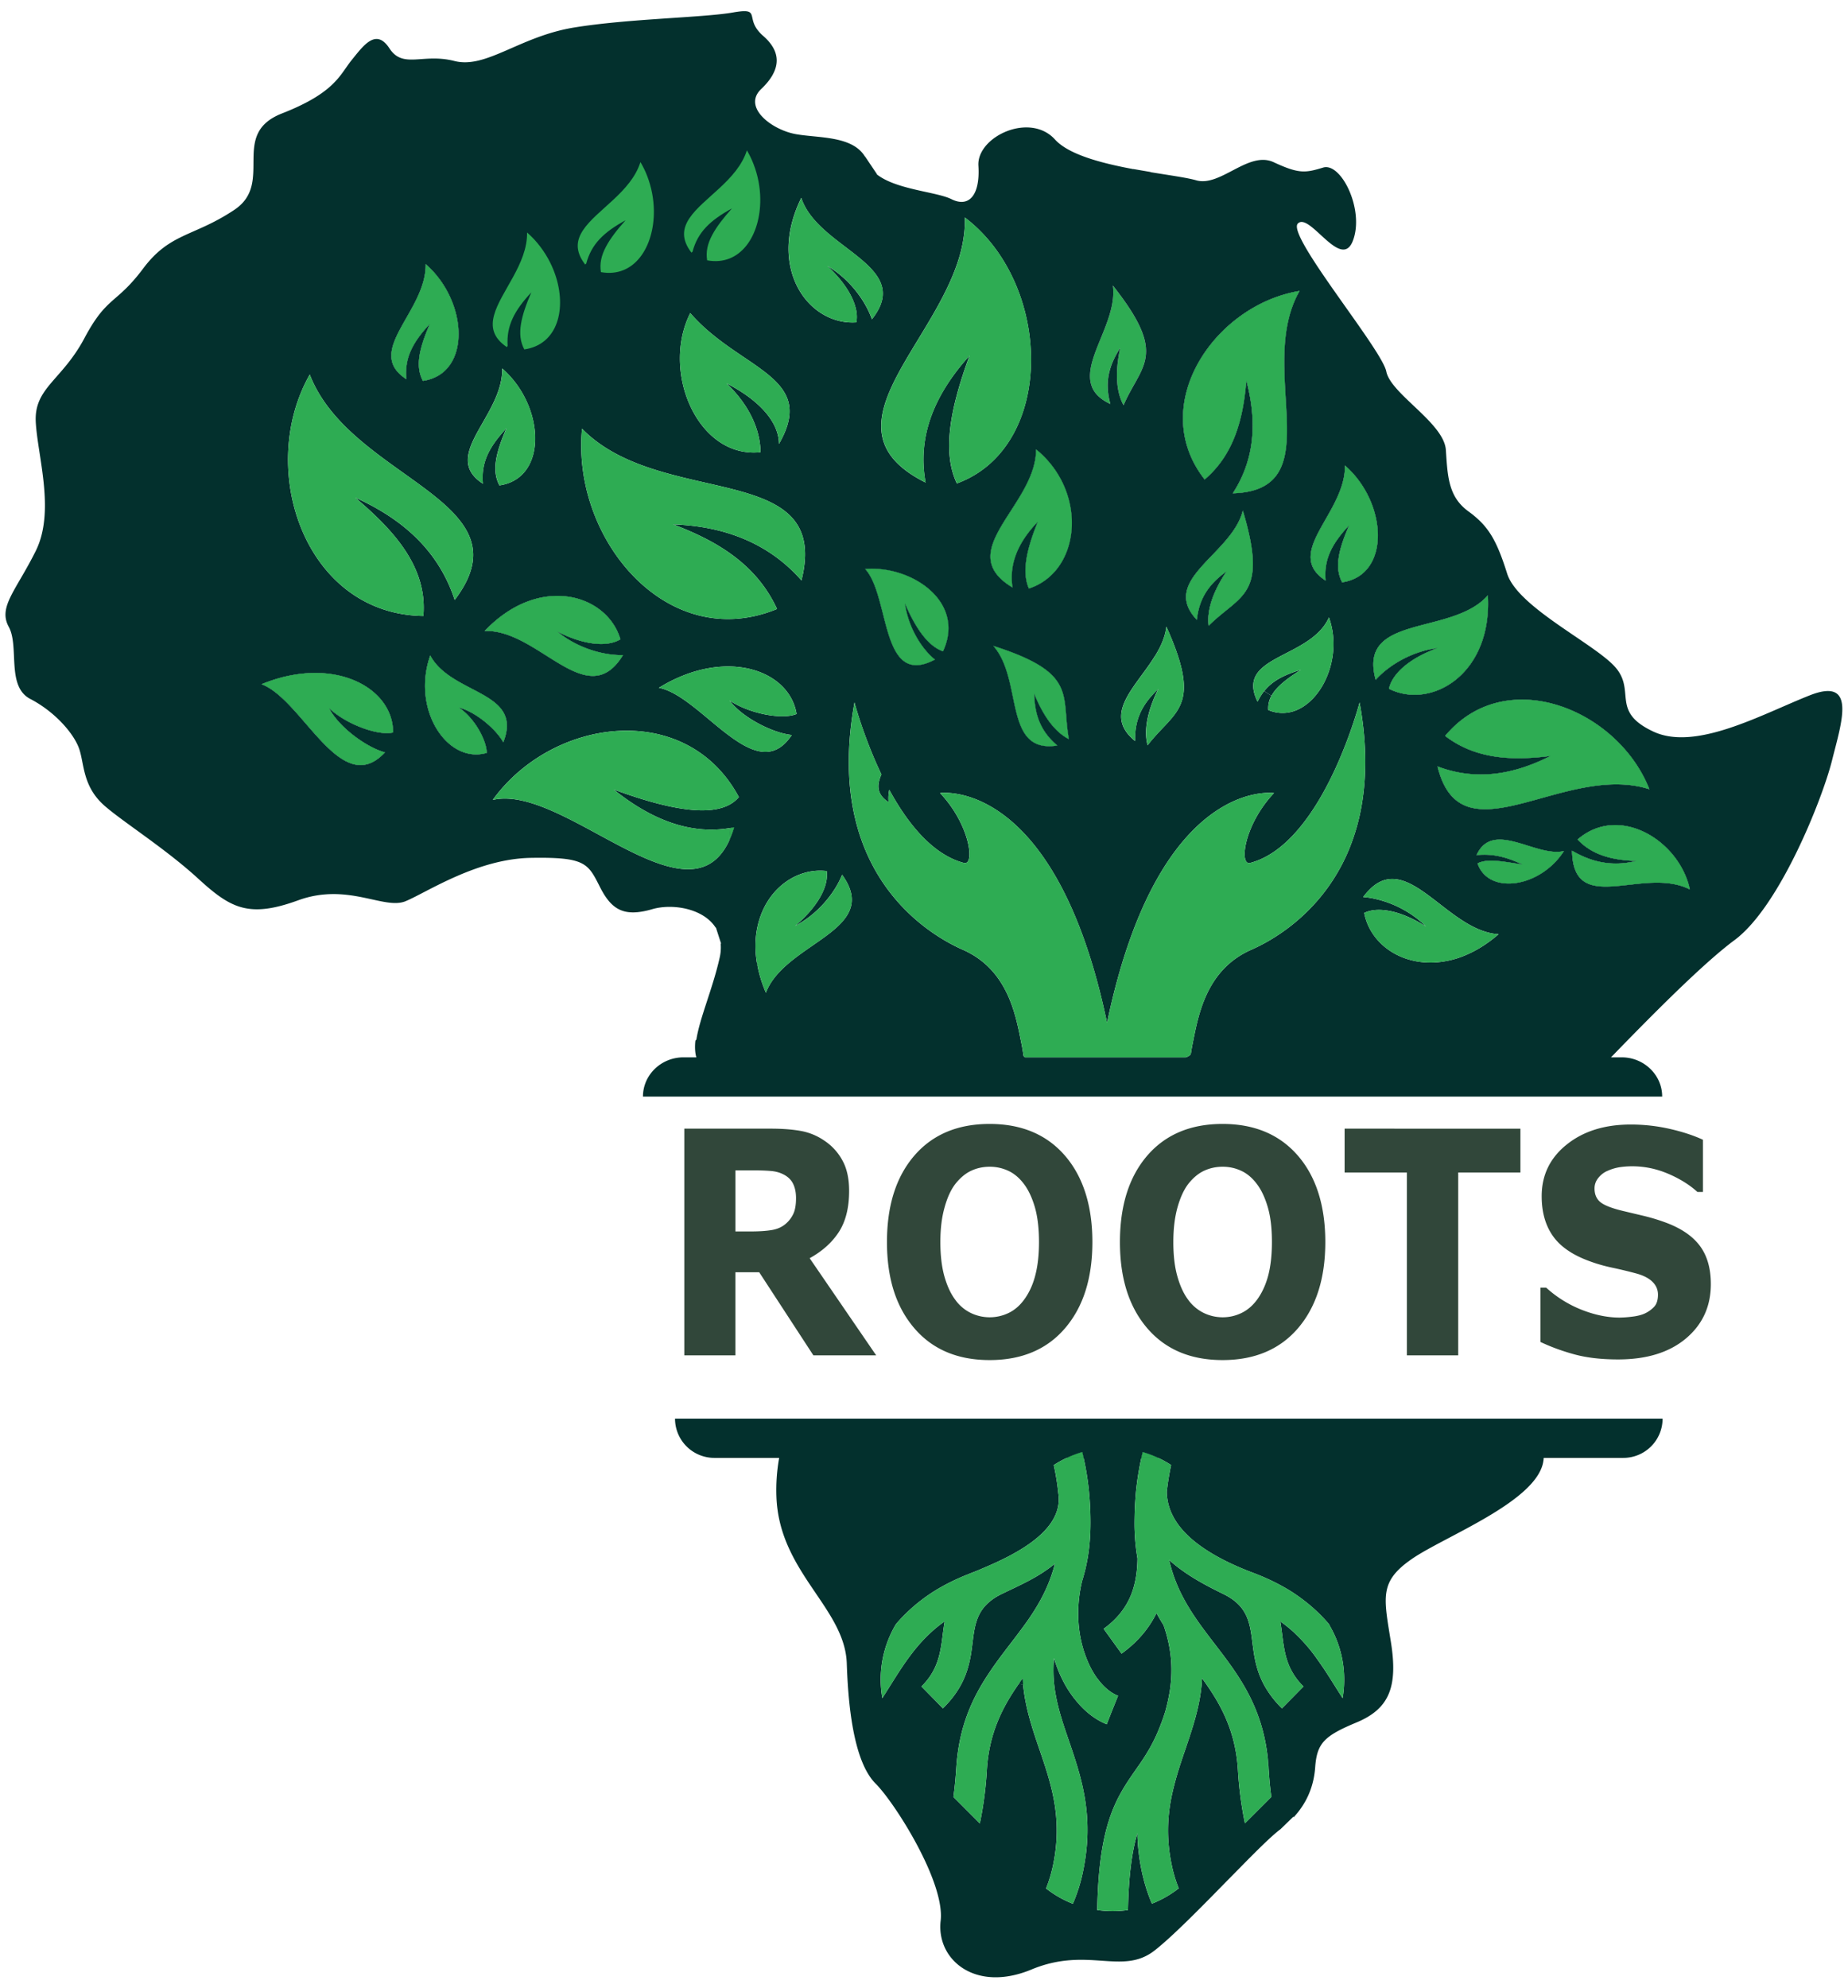 <svg xmlns="http://www.w3.org/2000/svg" width="132" height="142" fill="none"><g clip-path="url(#a)"><g clip-path="url(#b)"><path fill="#03302D" d="M77.307 103.703q-.567.165-1.102.415h1.198c-.025-.142-.064-.277-.096-.415m5.285.351a11 11 0 0 0-.409-.167c-.01-.007-.02-.007-.032-.01a9 9 0 0 0-.526-.174c-.032.138-.07.273-.096.415h1.202zm8.854 11.734c.004.035.015.078.022.113a.3.3 0 0 1 .021-.081c-.018-.011-.028-.022-.043-.032M67.361 46.515c1.657-3.6-2.331-6.156-5.559-5.879 1.792 1.97 1.07 8.545 4.984 6.47-1.035-.832-1.927-2.41-2.147-4.017.536 1.244 1.429 2.986 2.722 3.426m6.644-14.423c.01 4.013-6.04 7.258-1.682 9.867-.266-1.77.47-3.31 1.803-4.689-.797 1.955-1.156 3.583-.633 4.763 3.753-1.233 4.23-6.924.512-9.941m-.132 17.445c.679 1.684 1.518 2.765 2.481 3.252-.576-3.146.69-4.72-5.403-6.661 2.147 2.403.68 7.73 4.579 7.12-1.17-1-1.61-2.115-1.657-3.711M54.068 68.755q.016.117.042.239h.004l.12-.15zm34.705-32.291c-.77 3.13-5.992 4.933-3.284 7.805.167-1.525.835-2.527 2.118-3.462-1.002 1.503-1.414 2.808-1.275 3.885 2.267-2.26 4.283-2.097 2.441-8.228m4.056-15.686c-6.074.995-10.937 8.164-6.782 13.464 2.119-1.799 2.758-4.38 2.979-7.06.853 3.257.458 5.844-.97 8.052 7.115-.217 1.585-8.897 4.773-14.456m-2.53 28.58q.276.183.522.328h.003c.341-.626 1.06-1.198 2.105-1.852-1.209.36-2.044.79-2.63 1.525m5.768-16.118c.057 3.412-4.457 6.22-1.379 8.228-.135-1.507.43-2.612 1.678-3.952-.782 1.809-1.045 3.039-.498 4.073 3.48-.501 3.267-5.676.2-8.35m10.212 9.277c-2.534 2.91-9.337 1.29-8.012 6.035.988-1.098 2.663-2.05 4.422-2.268-2.001.718-3.252 1.838-3.473 2.908 3.011 1.514 7.394-1.035 7.063-6.675m-.81 18.554c1.173-.117 2.129.135 3.277.668-1.457-.217-2.478-.444-3.206-.078.782 2.289 4.485 1.745 6.174-.882-2.008.477-5.069-2.271-6.245.292m-2.243-8.513c2.204 1.692 4.859 1.774 7.525 1.432-3 1.518-5.616 1.674-8.073.743 1.707 6.91 9.032-.32 15.139 1.635-2.254-5.73-10.276-8.989-14.591-3.81m9.462 7.397c1.102 1.183 2.623 1.478 4.187 1.535-1.816.437-3.267.032-4.585-.736.078 4.785 5.093 1.074 8.42 2.773-.746-3.505-5.058-6.142-8.022-3.572m-35.381 43.748q-.567.165-1.102.415h1.198c-.025-.142-.064-.277-.096-.415m0 0c-.377.11-.747.248-1.102.415h1.198c-.025-.142-.064-.277-.096-.415m0 0q-.567.165-1.102.415h1.198c-.025-.142-.064-.277-.096-.415m0 0c-.377.11-.747.248-1.102.415h1.198c-.025-.142-.064-.277-.096-.415m0 0q-.567.165-1.102.415h1.198c-.025-.142-.064-.277-.096-.415m0 0c-.377.11-.747.248-1.102.415h1.198c-.025-.142-.064-.277-.096-.415m0 0q-.567.165-1.102.415h1.198c-.025-.142-.064-.277-.096-.415m0 0c-.377.11-.747.248-1.102.415h1.198c-.025-.142-.064-.277-.096-.415m0 0q-.567.165-1.102.415h1.198c-.025-.142-.064-.277-.096-.415m0 0c-.377.11-.747.248-1.102.415h1.198c-.025-.142-.064-.277-.096-.415m0 0q-.567.165-1.102.415h1.198c-.025-.142-.064-.277-.096-.415m0 0c-.377.11-.747.248-1.102.415h1.198c-.025-.142-.064-.277-.096-.415m0 0q-.567.165-1.102.415h1.198c-.025-.142-.064-.277-.096-.415m0 0c-.377.11-.747.248-1.102.415h1.198c-.025-.142-.064-.277-.096-.415m0 0q-.567.165-1.102.415h1.198c-.025-.142-.064-.277-.096-.415m0 0c-.377.11-.747.248-1.102.415h1.198c-.025-.142-.064-.277-.096-.415m0 0q-.567.165-1.102.415h1.198c-.025-.142-.064-.277-.096-.415m0 0c-.377.11-.747.248-1.102.415h1.198c-.025-.142-.064-.277-.096-.415m0 0q-.567.165-1.102.415h1.198c-.025-.142-.064-.277-.096-.415m0 0c-.377.11-.747.248-1.102.415h1.198c-.025-.142-.064-.277-.096-.415m0 0q-.567.165-1.102.415h1.198c-.025-.142-.064-.277-.096-.415m0 0c-.377.11-.747.248-1.102.415h1.198c-.025-.142-.064-.277-.096-.415m0 0q-.567.165-1.102.415h1.198c-.025-.142-.064-.277-.096-.415m0 0c-.377.11-.747.248-1.102.415h1.198c-.025-.142-.064-.277-.096-.415m0 0q-.567.165-1.102.415h1.198c-.025-.142-.064-.277-.096-.415m0 0c-.377.11-.747.248-1.102.415h1.198c-.025-.142-.064-.277-.096-.415m0 0q-.567.165-1.102.415h1.198c-.025-.142-.064-.277-.096-.415m0 0c-.377.11-.747.248-1.102.415h1.198c-.025-.142-.064-.277-.096-.415m0 0q-.567.165-1.102.415h1.198c-.025-.142-.064-.277-.096-.415m0 0c-.377.11-.747.248-1.102.415h1.198c-.025-.142-.064-.277-.096-.415m0 0q-.567.165-1.102.415h1.198c-.025-.142-.064-.277-.096-.415m0 0c-.377.11-.747.248-1.102.415h1.198c-.025-.142-.064-.277-.096-.415m0 0q-.567.165-1.102.415h1.198c-.025-.142-.064-.277-.096-.415m0 0c-.377.11-.747.248-1.102.415h1.198c-.025-.142-.064-.277-.096-.415m0 0q-.567.165-1.102.415h1.198c-.025-.142-.064-.277-.096-.415m0 0c-.377.11-.747.248-1.102.415h1.198c-.025-.142-.064-.277-.096-.415m0 0q-.567.165-1.102.415h1.198c-.025-.142-.064-.277-.096-.415m0 0c-.377.11-.747.248-1.102.415h1.198c-.025-.142-.064-.277-.096-.415m0 0q-.567.165-1.102.415h1.198c-.025-.142-.064-.277-.096-.415m0 0c-.377.11-.747.248-1.102.415h1.198c-.025-.142-.064-.277-.096-.415m0 0q-.567.165-1.102.415h1.198c-.025-.142-.064-.277-.096-.415m-4.255 16.158q-.137.19-.27.38l.299.078q-.017-.228-.029-.458m4.255-16.158q-.567.165-1.102.415h1.198c-.025-.142-.064-.277-.096-.415m0 0c-.377.11-.747.248-1.102.415h1.198c-.025-.142-.064-.277-.096-.415M28.08 52.313c.01-3.242-4.3-5.545-9.401-3.448 2.953 1.095 5.662 8.275 8.822 4.866-1.255-.324-3.274-1.756-3.995-3.157 1.226 1.163 3.511 1.995 4.574 1.739m2.328-33.455c.057 3.41-4.457 6.22-1.379 8.225-.138-1.507.43-2.609 1.678-3.952-.782 1.809-1.045 3.042-.498 4.073 3.477-.501 3.267-5.673.2-8.346m7.81 3.917q-.027.043-.054.093l.064.042zM30.732 46.81c-1.361 3.871 1.233 7.785 4.038 6.96 0-.867-.871-2.51-2.001-3.238 1.215.295 2.694 1.578 3.18 2.48 1.469-3.685-3.696-3.365-5.217-6.202m9.089-1.699c1.883.967 3.568 1.12 4.496.548-.95-3.238-5.804-4.696-9.7-.594 3.856-.142 7.325 5.929 9.885 1.72-1.479.025-3.324-.543-4.681-1.674m12.337 14.023-.071.899c.131-.285.249-.597.355-.95q-.142.034-.284.05"/><path fill="#2EAC53" d="M80.253 28.939a3 3 0 0 1-.242-.555c-.302-.899-.309-2.079 0-3.533-.853 1.344-1.105 2.517-.7 4.003-.696-.324-1.098-.722-1.297-1.177 0-.003-.004-.003 0-.007-.27-.618-.164-1.34.085-2.122.512-1.589 1.625-3.433 1.39-5.157.775.98 1.326 1.791 1.699 2.484 1.54 2.858.089 3.704-.935 6.064"/><path fill="#03302D" d="M129.245 49.669c-3.416 1.354-8.122 3.995-11.147 2.58-3.028-1.414-1.29-2.836-2.644-4.51-1.358-1.678-7.028-4.322-7.799-6.768-.771-2.449-1.354-3.416-2.769-4.45-1.418-1.03-1.486-2.453-1.61-4.382-.128-1.934-3.931-3.996-4.255-5.606-.32-1.61-7.151-9.732-6.316-10.57.839-.836 3.096 3.415 3.931 1.226.84-2.193-.835-5.606-2.125-5.222-1.283.391-1.735.455-3.54-.384-1.806-.835-3.804 1.806-5.545 1.29-.573-.167-1.664-.32-2.926-.526-.096-.014-.195-.032-.295-.046l-.025-.018-1.222-.21-.036.011s.004 0 .004-.01c-2.233-.416-4.582-1.027-5.563-2.104-1.806-2.002-5.605-.196-5.477 1.866.131 2.065-.644 3.028-1.934 2.385-1.056-.527-3.931-.672-5.321-1.767v-.028l-.846-1.259-.021.008s.003-.011.003-.018c-.924-1.479-3.341-1.287-4.948-1.582-1.734-.323-3.8-1.934-2.445-3.22.341-.324.608-.65.793-.97 0 0 0-.008.003-.008.551-.963.388-1.909-.672-2.826a2.6 2.6 0 0 1-.401-.433c-.004 0-.004-.004-.004-.004-.714-.97.142-1.55-1.72-1.226-2.126.377-7.536.444-11.406 1.084-3.864.643-6.25 2.964-8.506 2.385s-3.672.587-4.642-.9c-.964-1.485-1.866-.195-2.705.84-.836 1.03-1.163 2.314-4.962 3.8-3.8 1.482-.516 4.961-3.416 6.891-2.9 1.934-4.582 1.614-6.512 4.191-1.933 2.58-2.58 1.937-4.19 4.966s-3.605 3.547-3.48 5.992c.131 2.45 1.407 6.38-.004 9.217-1.41 2.833-2.7 3.995-1.926 5.41.774 1.421-.196 4.258 1.546 5.157 1.738.903 3.096 2.45 3.48 3.544.383 1.098.23 2.726 1.87 4.127 1.35 1.162 4.314 3.032 6.635 5.157s3.612 2.837 7.152 1.546c3.544-1.286 6.124.711 7.67.064s5.09-3.032 8.958-3.092c3.863-.064 4.059.384 4.905 2.054.839 1.675 1.738 2.19 3.739 1.614 1.429-.423 3.661-.071 4.546 1.326l.053-.032-.035.035.362 1.124s-.017.01-.028.014a3.2 3.2 0 0 1-.078 1.016c-.494 2.2-1.415 4.27-1.657 5.823l-.07.081s-.093.658.067 1.191h-.917c-1.6 0-2.897 1.258-2.897 2.804h72.802c0-.77-.32-1.471-.849-1.983a2.93 2.93 0 0 0-2.048-.82h-.76c2.751-2.834 6.522-6.669 8.832-8.379 3.221-2.385 6.285-10.123 6.957-12.828.678-2.712 1.805-5.996-1.614-4.638m-11.431 6.7c-6.107-1.955-13.433 5.275-15.139-1.635 2.456.931 5.073.775 8.072-.743-2.665.341-5.321.26-7.524-1.432 4.315-5.18 12.337-1.92 14.591 3.81m-11.538-13.852c.331 5.641-4.052 8.19-7.063 6.676.22-1.07 1.472-2.19 3.473-2.908-1.759.217-3.434 1.17-4.422 2.268-1.326-4.745 5.478-3.124 8.012-6.036M96.064 33.24c3.068 2.673 3.28 7.849-.199 8.35-.547-1.035-.284-2.265.498-4.074-1.248 1.34-1.813 2.446-1.678 3.953-3.078-2.008 1.436-4.816 1.38-8.229m-5.246 16.447a13 13 0 0 1-.523-.327q-.266.329-.469.753c-.252-.505-.338-.928-.302-1.29.199-2.03 4.265-2.193 5.4-4.727 1.008 2.825-.48 6.088-2.585 6.717a2.56 2.56 0 0 1-1.749-.106 1.8 1.8 0 0 1 .231-1.02zm2.008-28.908c-3.188 5.559 2.342 14.238-4.774 14.455 1.43-2.207 1.824-4.795.97-8.05-.22 2.68-.86 5.26-2.978 7.059-4.155-5.3.707-12.47 6.782-13.465m-7.34 23.49c-2.709-2.871 2.513-4.673 3.284-7.805 1.842 6.132-.174 5.968-2.442 8.229-.138-1.077.274-2.382 1.276-3.885-1.283.934-1.95 1.937-2.118 3.462m-3.01 2.617c.245-.391.458-.793.607-1.205q.173-.453.228-.928c.497 1.105.828 2.008 1.023 2.755h.004v.01c.231.9.274 1.579.174 2.14-.249 1.443-1.407 2.097-2.541 3.569-.281-1.045-.036-2.392.757-4.02-1.159 1.102-1.689 2.175-1.653 3.714-2.342-1.908.014-3.807 1.397-6.035zM78.1 25.549c.512-1.59 1.624-3.434 1.39-5.158.775.981 1.326 1.792 1.699 2.485 1.539 2.857.089 3.703-.935 6.063a3 3 0 0 1-.242-.554c-.302-.9-.31-2.08 0-3.533-.853 1.343-1.105 2.516-.7 4.002-.697-.323-1.098-.721-1.297-1.176 0-.004-.004-.004 0-.008-.27-.618-.164-1.34.085-2.121m-4.61 16.485c-.523-1.18-.164-2.808.633-4.763-1.334 1.38-2.07 2.918-1.803 4.688-4.357-2.609 1.692-5.854 1.682-9.867 3.718 3.018 3.241 8.709-.512 9.942m2.037 11.214c-3.9.611-2.432-4.716-4.579-7.12 6.093 1.941 4.827 3.516 5.403 6.662-.963-.487-1.802-1.568-2.48-3.253.045 1.596.486 2.712 1.656 3.711m-6.665-36.525q.075-.593.053-1.19.57.43 1.07.93c5.229 5.197 5.008 15.633-1.638 18.064-1.063-2.221-.491-5.342.906-9.128-2.453 2.72-3.757 5.702-3.139 9.064-8.16-4.07 1.913-10.56 2.748-17.74m-2.08 30.383c-3.913 2.076-3.191-4.5-4.983-6.469 3.228-.277 7.216 2.279 5.56 5.88-1.294-.442-2.187-2.183-2.723-3.427.22 1.606 1.112 3.184 2.147 4.016m-9.55-32.974c.313.952 1.006 1.734 1.813 2.435.287.252.593.494.895.728 2.122 1.642 4.326 3.004 2.339 5.506-.49-1.393-1.663-2.925-3.188-3.807 1.56 1.433 2.289 2.961 2.072 4.027-1.585.11-3.1-.728-4.002-2.175a5.4 5.4 0 0 1-.551-1.201c-.49-1.518-.402-3.427.622-5.513m-.676 38.36c-2.026 3.063-4.848-.449-7.471-2.35-.693-.505-1.376-.896-2.023-1.02a10.8 10.8 0 0 1 2.165-1.038c3.864-1.33 7.233.21 7.67 2.907-1.009.43-3.394-.021-4.79-.967.941 1.266 3.16 2.346 4.45 2.467m-6.61-14.873a17 17 0 0 0-1.867-.167q.94.35 1.827.772c2.392 1.14 4.422 2.722 5.595 5.27-2.112.868-4.148.907-5.986.346-4.99-1.525-8.499-7.472-7.944-13.223 2.257 2.31 5.57 3.114 8.59 3.807 4.522 1.034 8.393 1.82 7.085 7.03-1.824-2.079-4.244-3.38-7.3-3.835M44.5 46.786c-2.56 4.209-6.029-1.862-9.885-1.72 3.895-4.102 8.75-2.645 9.7.593-.928.573-2.613.42-4.496-.547 1.357 1.13 3.202 1.7 4.68 1.674m4.805-24.426a12.7 12.7 0 0 0 1.582 1.521c.999.822 2.04 1.476 2.943 2.101.409.285.79.562 1.127.846 1.28 1.08 1.92 2.254 1.03 4.209a8 8 0 0 1-.344.668c-.007-.985-.562-1.98-1.585-2.886-.576-.516-1.305-1-2.165-1.44 1.742 1.653 2.417 3.448 2.431 4.916-1.564.167-2.91-.487-3.903-1.585-1.848-2.044-2.491-5.62-1.116-8.35m-13.432 3.956q.176.153.338.317c2.74 2.744 2.808 7.55-.537 8.033-.547-1.035-.284-2.264.498-4.077-1.248 1.343-1.817 2.449-1.678 3.956-.455-.295-.743-.608-.907-.939-.941-1.912 2.336-4.379 2.286-7.29m-5.467-7.457c3.068 2.673 3.278 7.845-.199 8.346-.547-1.03-.284-2.264.498-4.073-1.248 1.343-1.816 2.445-1.678 3.952-3.078-2.005 1.436-4.816 1.38-8.225m-6.902 31.716c.721 1.4 2.74 2.833 3.995 3.157-3.16 3.408-5.869-3.772-8.822-4.866 5.1-2.097 9.412.206 9.401 3.447-1.063.256-3.348-.575-4.574-1.738m6.735-6.583c-8.474-.117-11.946-10.506-8.114-17.242 1.77 4.582 7.23 6.91 10.009 9.636q.326.319.593.643c1.32 1.586 1.618 3.366-.248 5.819a11 11 0 0 0-.786-1.838c-1.223-2.264-3.252-4.087-6.32-5.474 2.716 2.31 5.172 4.927 4.866 8.456m.49 2.82c1.522 2.836 6.687 2.516 5.219 6.202-.487-.903-1.966-2.186-3.181-2.481 1.13.728 2 2.37 2 3.238-2.804.824-5.399-3.09-4.037-6.96m21.427 12.326q.142-.021.284-.053a7 7 0 0 1-.355.949c-2.932 6.309-11.833-4.088-16.89-2.904 3.16-4.369 9.227-6.203 13.684-4.028 1.56.761 2.925 2.016 3.896 3.825-.768.924-2.236 1.127-4.213.803-1.357-.22-2.953-.69-4.727-1.343 2.744 2.203 5.517 3.23 8.321 2.75m2.552 11.765a9.2 9.2 0 0 1-.643-2.147h-.004c-.21-1.276-.078-2.431.288-3.401.551-1.48 1.656-2.531 2.933-2.958h.003a4 4 0 0 1 1.76-.188c.163 1.077-.633 2.563-2.261 3.924 1.57-.814 2.811-2.282 3.366-3.657 2.879 3.998-4.07 4.816-5.445 8.427zM96.47 60.382c-.156.405-.33.793-.512 1.159-1.951 3.91-5.2 5.683-6.572 6.284-3.284 1.44-3.807 4.788-4.201 6.728-.046.217-.082.445-.121.686-.014.1-.139.192-.352.274H73.216c-.071-.046-.11-.092-.117-.146a12 12 0 0 0-.135-.814c-.395-1.944-.917-5.289-4.202-6.728-1.862-.821-7.222-3.818-8.03-11.424-.191-1.81-.127-3.874.303-6.235 0 0 .252.978.764 2.368.299.82.686 1.784 1.159 2.772-.33.75-.363 1.415.512 1.984a2.9 2.9 0 0 1 .05-.886c1.283 2.357 3.06 4.621 5.328 5.225.803.214.458-2.704-1.7-4.99 0 0 8.236-1.216 11.926 16.404 3.69-17.616 11.925-16.404 11.925-16.404-2.158 2.286-2.502 5.204-1.7 4.99 1.515-.401 2.809-1.542 3.882-2.96.239-.31.463-.637.68-.97.59-.91 1.098-1.884 1.528-2.82 1.144-2.498 1.724-4.712 1.724-4.712.494 2.704.504 5.026.202 7.012a15 15 0 0 1-.846 3.203m8.225 7.83a6.5 6.5 0 0 1-2.239.526 5.7 5.7 0 0 1-1.354-.096c-1.898-.37-3.327-1.716-3.658-3.44.37-.182.839-.253 1.376-.203.53.046 1.126.206 1.759.484.416.18.85.412 1.287.693a7.2 7.2 0 0 0-1.646-1.223q-.002-.005-.003-.004a7.7 7.7 0 0 0-2.009-.757 6 6 0 0 0-.838-.128q.187-.252.38-.451c.313-.334.625-.555.942-.686 1.834-.76 3.704 1.518 5.854 2.868.789.498 1.617.871 2.499.924-.779.676-1.571 1.166-2.35 1.493m.843-6.55c.728-.367 1.748-.14 3.206.078-1.148-.534-2.104-.786-3.277-.669 1.176-2.562 4.236.185 6.245-.291-1.689 2.627-5.392 3.17-6.174.881m6.75-.907c1.318.768 2.768 1.173 4.585.736-1.564-.057-3.085-.352-4.187-1.536 2.964-2.57 7.276.068 8.022 3.573-3.327-1.7-8.342 2.011-8.42-2.773"/><path fill="#2EAC53" d="M107.042 66.72c-.778.675-1.571 1.165-2.349 1.493a6.5 6.5 0 0 1-2.239.526c-.47.02-.925-.011-1.355-.096-1.898-.37-3.327-1.717-3.657-3.441.37-.181.839-.252 1.375-.203.53.047 1.127.207 1.76.484a9 9 0 0 1 1.287.693 7.2 7.2 0 0 0-1.646-1.223q-.002-.004-.004-.003a7.7 7.7 0 0 0-2.008-.758 6 6 0 0 0-.839-.127q.188-.252.38-.452c.313-.334.626-.554.942-.686 1.835-.76 3.704 1.518 5.855 2.869.789.497 1.617.87 2.498.924"/><path fill="#03302D" d="M82.588 104.055a8 8 0 0 0-.41-.167c-.01-.007-.02-.007-.031-.011a9 9 0 0 0-.526-.174c-.032.139-.071.274-.096.416h1.201zm8.026 22.197a11 11 0 0 0-.072-.789q.032.545.09 1.084c-.008-.103-.011-.195-.018-.295m.828-10.464c.003.036.014.078.021.114a.4.4 0 0 1 .021-.082c-.017-.011-.028-.021-.042-.032m-14.14-12.085q-.567.165-1.102.416h1.198c-.025-.142-.064-.277-.096-.416m-4.255 16.159-.27.38.299.078q-.016-.23-.028-.458"/><path fill="#03302D" d="M48.215 101.315a2.81 2.81 0 0 0 2.804 2.805h4.635a13 13 0 0 0-.195 2.772c.195 5.414 4.898 7.927 5.026 11.922.131 3.995.71 7.219 2.061 8.57 1.358 1.354 4.966 7.027 4.643 9.796-.32 2.768 2.463 5.15 6.486 3.479 4.02-1.674 6.47.452 8.79-1.354 1.237-.963 3.246-3.003 5.083-4.88l.011-.011 1.095-1.109.007-.01c1.173-1.191 2.182-2.19 2.762-2.627q.006 0 .014-.011h.007l.945-.917c0 .018.008.032.011.05.953-1.031 1.44-2.218 1.54-3.558.124-1.738.639-2.254 2.96-3.22 2.321-.971 2.965-2.517 2.45-5.741-.516-3.22-.836-4.315 1.485-5.925 2.321-1.614 9.025-4.127 9.409-7.027q.015-.1.021-.199h5.683a2.803 2.803 0 0 0 2.808-2.805zm29.15 32.307a11.7 11.7 0 0 1-.732 2.342 7.6 7.6 0 0 1-1.916-1.095c.21-.515.38-1.08.505-1.685.696-3.348-.146-5.804-.953-8.175-.523-1.525-1.03-3.025-1.19-4.688l-.3-.078c-1.158 1.653-2.121 3.504-2.288 6.145a26 26 0 0 1-.502 3.839l-1.887-1.891a28 28 0 0 0 .203-2.083c.191-2.964 1.165-5.022 2.353-6.789.664-1.002 1.4-1.908 2.097-2.84q.35-.464.69-.945c.81-1.173 1.51-2.438 1.905-4.002-1.234 1.002-2.417 1.489-3.8 2.164-.04.014-.075.036-.114.057a3.8 3.8 0 0 0-.956.679c-.963.96-.9 2.19-1.13 3.597-.203 1.173-.612 2.474-1.998 3.832l-1.535-1.561c1.492-1.468 1.368-3.021 1.663-4.656-2.136 1.514-3.181 3.512-4.457 5.488a7.72 7.72 0 0 1 .977-5.289 12 12 0 0 1 3.22-2.641c.566-.32 1.191-.622 1.891-.899.086-.032.167-.071.256-.103.267-.103.544-.213.832-.341 2.481-1.042 5.812-2.752 5.392-5.378a17 17 0 0 0-.323-1.991c.302-.195.611-.369.935-.515a7.6 7.6 0 0 1 1.101-.416c.032.139.072.274.096.416.32 1.422.49 2.943.49 4.621 0 1.677-.22 2.968-.593 4.158-.447 1.838-.334 3.615.142 5.072a.2.2 0 0 0 .015.043c.238.707.54 1.333.91 1.838h.007c.43.6.942 1.041 1.49 1.258l-.499 1.241-.309.792c-.874-.348-1.667-.992-2.32-1.845h-.004c-.622-.792-1.117-1.777-1.444-2.872a9.4 9.4 0 0 0 .1 2.485c.195 1.166.572 2.271.96 3.394.899 2.638 1.834 5.385 1.02 9.317M95.9 121.277c-.59-.913-1.137-1.841-1.763-2.708a11.8 11.8 0 0 0-1.642-1.916v-.007a10 10 0 0 0-1.01-.825.4.4 0 0 0-.02.082v.007c.174 1.031.198 2.026.593 2.996a4.55 4.55 0 0 0 1.049 1.539l-1.387 1.408-.153.153a7 7 0 0 1-.934-1.113c-2.044-2.978-.182-5.552-3.253-7.052-1.347-.657-2.733-1.4-3.87-2.431 1.247 5.509 6.252 7.322 7.034 14.044v.01q.05.384.07.789c.008.1.011.192.019.295a23 23 0 0 0 .178 1.785l-1.888 1.887a26.6 26.6 0 0 1-.501-3.835c-.178-2.847-1.283-4.774-2.56-6.526-.07 1.482-.45 2.829-.888 4.166l-.33.981c-.043.131-.09.256-.132.387-.242.718-.48 1.45-.668 2.218-.413 1.624-.601 3.416-.153 5.566a9.4 9.4 0 0 0 .505 1.685 7.7 7.7 0 0 1-1.916 1.095c-.669-1.546-1.01-3.388-1.038-5.037-.373 1.266-.622 2.958-.672 5.492a8 8 0 0 1-2.197 0c.11-6.217 1.376-8.04 2.77-10.049.337-.472.675-.97 1.005-1.553.242-.437.48-.92.704-1.496.131-.331.263-.693.384-1.088.018-.053.028-.107.043-.16.078-.298.152-.608.21-.92.017-.082.031-.175.049-.263q.07-.416.103-.846a9 9 0 0 0 .032-.768c0-.985-.156-2.037-.562-3.203a15 15 0 0 1-.504-.86c-.509 1.031-1.29 2.026-2.496 2.893l-1.28-1.773c1.032-.743 1.632-1.596 1.974-2.46.33-.846.433-1.734.444-2.563a14.6 14.6 0 0 1-.213-2.562c0-.231.007-.459.01-.683q.012-.421.04-.832l.031-.444a21 21 0 0 1 .363-2.452l.046-.21c.025-.142.064-.277.096-.416q.266.079.526.174c.01.004.022.004.032.011a8 8 0 0 1 .547.231q.478.218.925.512-.198.911-.31 1.898c.015 1.354.722 2.463 1.774 3.38 1.19 1.031 2.812 1.827 4.436 2.435.97.369 1.802.782 2.524 1.219.366.224.707.462 1.023.704.711.54 1.308 1.116 1.824 1.72.025.05.05.089.07.139.907 1.571 1.206 3.405.907 5.15"/><path fill="#2EAC53" d="m79.862 121.109-.497 1.241-.31.792c-.874-.348-1.667-.991-2.32-1.844h-.004c-.622-.793-1.116-1.778-1.443-2.872a9.4 9.4 0 0 0 .1 2.484c.195 1.166.572 2.272.959 3.395.9 2.637 1.834 5.385 1.02 9.316a11.7 11.7 0 0 1-.732 2.342 7.6 7.6 0 0 1-1.916-1.095c.21-.515.38-1.08.505-1.684.696-3.349-.146-5.805-.953-8.175-.522-1.525-1.03-3.025-1.19-4.689q-.018-.229-.029-.458-.137.19-.27.38c-1.159 1.653-2.122 3.505-2.29 6.146a26 26 0 0 1-.5 3.838l-1.888-1.891c.09-.646.157-1.336.203-2.082.192-2.965 1.166-5.023 2.353-6.789.665-1.003 1.4-1.909 2.097-2.84.235-.31.462-.626.69-.946.81-1.173 1.51-2.438 1.905-4.002-1.234 1.002-2.417 1.489-3.8 2.164-.04.015-.075.036-.114.057a3.8 3.8 0 0 0-.956.679c-.963.96-.9 2.19-1.13 3.597-.203 1.173-.612 2.474-1.998 3.832l-1.535-1.56c1.493-1.468 1.368-3.022 1.663-4.657-2.136 1.515-3.181 3.512-4.457 5.488a7.72 7.72 0 0 1 .977-5.289 12 12 0 0 1 3.22-2.641 15 15 0 0 1 1.892-.899c.085-.032.167-.071.256-.103.266-.103.543-.213.831-.341 2.481-1.042 5.812-2.751 5.392-5.378a17 17 0 0 0-.323-1.99c.302-.196.611-.37.935-.516h1.198c.32 1.422.49 2.943.49 4.621s-.22 2.968-.593 4.159c-.448 1.837-.335 3.614.142 5.072a.1.1 0 0 0 .014.042c.238.708.54 1.333.91 1.838h.007c.43.601.942 1.041 1.49 1.258"/><path fill="#03302D" d="M52.441 59.085a7 7 0 0 1-.355.949l.071-.896a4 4 0 0 0 .284-.053M64.637 43.09c.22 1.606 1.113 3.184 2.147 4.016-3.913 2.076-3.192-4.5-4.983-6.47 3.227-.277 7.215 2.28 5.559 5.88-1.294-.441-2.186-2.183-2.723-3.427m8.853-1.054c-.523-1.18-.164-2.808.633-4.763-1.333 1.379-2.07 2.918-1.803 4.688-4.357-2.61 1.692-5.854 1.682-9.867 3.718 3.017 3.241 8.708-.512 9.941m2.033 11.213c-3.899.612-2.43-4.716-4.578-7.12 6.093 1.942 4.827 3.516 5.403 6.662-.963-.487-1.802-1.568-2.48-3.252.045 1.596.486 2.712 1.655 3.71"/><path fill="#2EAC53" d="M97.318 57.178a15 15 0 0 1-.846 3.203c-.156.405-.33.792-.512 1.158-1.951 3.91-5.2 5.684-6.572 6.284-3.284 1.44-3.807 4.788-4.201 6.729-.047.217-.082.444-.121.686-.014.1-.139.192-.352.274H73.219q-.106-.069-.117-.146a12 12 0 0 0-.136-.814c-.394-1.944-.917-5.289-4.2-6.729-1.864-.82-7.224-3.817-8.03-11.423-.192-1.81-.128-3.875.302-6.235 0 0 .252.977.764 2.367.298.821.686 1.785 1.159 2.773-.33.75-.363 1.414.511 1.983a2.9 2.9 0 0 1 .05-.885c1.283 2.357 3.06 4.62 5.328 5.225.804.213.459-2.705-1.699-4.99 0 0 8.236-1.216 11.926 16.403 3.689-17.615 11.925-16.403 11.925-16.403-2.158 2.285-2.503 5.203-1.7 4.99 1.515-.402 2.809-1.543 3.882-2.96.238-.31.462-.637.679-.971.59-.91 1.098-1.884 1.528-2.819 1.145-2.499 1.724-4.713 1.724-4.713.494 2.705.505 5.026.203 7.013"/><path fill="#2EAC53" fill-rule="evenodd" d="M55.988 31.036c-.096.213-.21.433-.345.668-.007-.985-.562-1.98-1.585-2.886-.576-.516-1.305-.999-2.165-1.44 1.742 1.653 2.417 3.448 2.431 4.916-1.564.167-2.91-.487-3.902-1.585-1.849-2.044-2.492-5.62-1.117-8.35a12.7 12.7 0 0 0 1.582 1.522c.999.82 2.04 1.475 2.943 2.1.409.285.79.562 1.127.846 1.28 1.08 1.92 2.254 1.03 4.209M35.95 53.013c-.486-.903-1.965-2.186-3.18-2.481 1.13.729 2 2.37 2 3.238-2.804.825-5.399-3.089-4.037-6.96 1.52 2.837 6.686 2.517 5.217 6.203m-12.443-2.439c.721 1.4 2.74 2.833 3.995 3.156-3.16 3.409-5.869-3.771-8.822-4.866 5.1-2.097 9.412.206 9.401 3.448-1.063.256-3.348-.576-4.574-1.738m33.049 1.917c-2.026 3.064-4.848-.448-7.471-2.35-.693-.504-1.376-.895-2.023-1.02a10.8 10.8 0 0 1 2.165-1.037c3.864-1.33 7.234.21 7.67 2.907-1.009.43-3.394-.021-4.79-.967.941 1.266 3.16 2.346 4.45 2.467m55.157 8.287c-1.688 2.627-5.392 3.171-6.174.882.729-.366 1.749-.139 3.206.078-1.148-.533-2.104-.785-3.277-.668 1.176-2.563 4.237.185 6.245-.292M99.212 49.19c.22-1.07 1.472-2.189 3.473-2.907-1.759.217-3.434 1.17-4.422 2.268-1.325-4.745 5.478-3.124 8.012-6.035.331 5.64-4.052 8.189-7.063 6.675M59.098 18.993c1.56 1.433 2.289 2.961 2.072 4.028-1.585.11-3.1-.73-4.002-2.176a5.4 5.4 0 0 1-.551-1.194v-.007c-.49-1.518-.402-3.427.622-5.513.313.952 1.006 1.734 1.813 2.435.288.252.593.494.895.728 2.122 1.642 4.326 3.004 2.34 5.506-.491-1.393-1.664-2.925-3.19-3.807M44.502 46.785c-2.56 4.209-6.028-1.862-9.885-1.72 3.896-4.102 8.751-2.645 9.7.593-.927.573-2.612.42-4.496-.547 1.358 1.13 3.203 1.699 4.681 1.674m9.732 22.059-.121.146h-.004a3 3 0 0 1-.043-.235zM64.637 43.09c.22 1.606 1.113 3.184 2.147 4.016-3.913 2.076-3.192-4.5-4.983-6.47 3.227-.277 7.215 2.28 5.559 5.88-1.294-.441-2.186-2.183-2.723-3.427m56.073 20.438c-3.327-1.699-8.343 2.012-8.421-2.772 1.319.767 2.769 1.173 4.585.735-1.564-.056-3.085-.351-4.187-1.535 2.965-2.57 7.276.068 8.023 3.572M88.058 35.233c1.429-2.207 1.823-4.795.97-8.05-.22 2.68-.86 5.26-2.979 7.059-4.155-5.3.708-12.47 6.782-13.465-3.188 5.56 2.343 14.24-4.773 14.456m29.76 21.135c-6.106-1.955-13.432 5.274-15.138-1.635 2.456.931 5.072.775 8.072-.743-2.666.341-5.321.26-7.525-1.433 4.315-5.178 12.338-1.919 14.591 3.81M32.48 42.847a11 11 0 0 0-.785-1.838c-1.223-2.264-3.253-4.087-6.32-5.473 2.715 2.31 5.172 4.926 4.866 8.456-8.474-.118-11.947-10.507-8.115-17.243 1.77 4.582 7.23 6.91 10.01 9.636q.325.32.593.643c1.319 1.586 1.617 3.367-.249 5.819m24.768-1.393c-1.823-2.08-4.244-3.38-7.3-3.836a17 17 0 0 0-1.867-.167q.94.35 1.827.772c2.393 1.14 4.422 2.722 5.595 5.27-2.111.868-4.148.907-5.986.346-4.99-1.525-8.498-7.472-7.944-13.223 2.257 2.31 5.57 3.114 8.591 3.807 4.522 1.034 8.392 1.82 7.084 7.03m29.086 3.239c-.139-1.077.273-2.381 1.276-3.885-1.283.935-1.951 1.938-2.119 3.462-2.708-2.872 2.513-4.674 3.285-7.805 1.84 6.131-.174 5.968-2.442 8.228m-10.807 8.555c-3.899.612-2.43-4.716-4.578-7.12 6.093 1.942 4.827 3.516 5.403 6.662-.963-.487-1.802-1.568-2.481-3.252.046 1.596.487 2.712 1.656 3.71m8.993-3.59c-.249 1.443-1.408 2.097-2.542 3.569-.28-1.045-.035-2.392.758-4.02-1.16 1.101-1.689 2.175-1.653 3.714-2.343-1.909.014-3.807 1.397-6.035.245-.391.458-.793.607-1.205q.172-.454.228-.928c.498 1.105.828 2.008 1.024 2.755h.003v.01c.231.9.274 1.578.174 2.14zm-11.026-7.623c-.523-1.18-.164-2.809.632-4.763-1.332 1.379-2.068 2.918-1.802 4.688-4.357-2.61 1.692-5.854 1.682-9.867 3.718 3.017 3.241 8.708-.512 9.941m18.848 8.78a2.56 2.56 0 0 1-1.748-.107c-.025-.366.053-.7.23-1.02.342-.626 1.06-1.198 2.105-1.852-1.209.359-2.044.79-2.63 1.525q-.267.329-.47.753c-.252-.504-.337-.927-.302-1.29.2-2.03 4.266-2.193 5.4-4.727 1.009 2.825-.48 6.089-2.585 6.718m-23.99-16.287c-1.063-2.221-.49-5.342.906-9.128-2.452 2.72-3.757 5.702-3.138 9.064-8.161-4.07 1.912-10.56 2.747-17.74q.075-.593.053-1.19.57.43 1.07.93c5.23 5.198 5.01 15.634-1.638 18.065m-16.191 24.61-.071.896c-2.933 6.309-11.833-4.088-16.89-2.904 3.16-4.369 9.227-6.203 13.684-4.027 1.56.76 2.925 2.015 3.895 3.824-.767.924-2.235 1.127-4.212.803-1.357-.22-2.953-.69-4.727-1.343 2.744 2.204 5.517 3.23 8.321 2.751" clip-rule="evenodd"/><path fill="#2EAC53" fill-rule="evenodd" d="M52.441 59.084a7 7 0 0 1-.355.949l.071-.896a4 4 0 0 0 .284-.053M35.679 34.665c-.548-1.035-.285-2.264.497-4.077-1.248 1.343-1.816 2.449-1.678 3.956-.454-.295-.742-.608-.906-.938-.942-1.913 2.335-4.38 2.286-7.29q.176.153.337.316c2.74 2.744 2.808 7.55-.537 8.033" clip-rule="evenodd"/><path fill="#03302D" d="M77.401 104.119h-1.198a7.6 7.6 0 0 1 1.102-.416c.032.139.071.274.096.416m5.328 0h-1.202c.025-.142.064-.277.096-.416q.266.079.526.174c.011.004.022.004.032.011a8 8 0 0 1 .548.231"/><path fill="#2EAC53" d="M54.712 70.902a9.2 9.2 0 0 1-.6-1.908h.003l.12-.15-.167-.088h-.003c-.21-1.276-.078-2.432.288-3.402.55-1.479 1.656-2.53 2.932-2.957h.004a4 4 0 0 1 1.76-.189c.163 1.077-.633 2.563-2.261 3.924 1.57-.814 2.811-2.282 3.366-3.657 2.879 3.999-4.07 4.816-5.446 8.427zm22.593 32.801a7.6 7.6 0 0 0-1.102.416h1.198c-.025-.142-.064-.277-.096-.416m5.285.352a8 8 0 0 0-.408-.167c-.011-.007-.022-.007-.032-.011a9 9 0 0 0-.526-.174c-.032.139-.071.274-.096.416h1.201zm8.026 22.197q-.022-.405-.07-.789.03.545.088 1.084c-.007-.103-.01-.195-.018-.295"/><path fill="#2EAC53" d="M95.902 121.276c-.59-.913-1.137-1.841-1.763-2.708a12 12 0 0 0-1.642-1.916v-.007a10 10 0 0 0-1.01-.825c-.017-.01-.028-.021-.042-.032.003.036.014.079.021.114v.007c.174 1.031.2 2.026.594 2.997a4.6 4.6 0 0 0 1.048 1.539l-1.386 1.407-.153.153a7 7 0 0 1-.935-1.113c-2.043-2.978-.181-5.552-3.252-7.052-1.347-.657-2.733-1.4-3.87-2.431 1.247 5.51 6.251 7.322 7.033 14.044v.01a22 22 0 0 0 .093 1.106q.058.929.174 1.763l-1.887 1.887a26.6 26.6 0 0 1-.502-3.835c-.177-2.847-1.283-4.774-2.559-6.526-.07 1.482-.451 2.829-.888 4.166l-.331.981c-.043.131-.089.256-.132.387-.241.718-.48 1.451-.668 2.218-.412 1.625-.6 3.416-.153 5.567a9.4 9.4 0 0 0 .505 1.684 7.7 7.7 0 0 1-1.916 1.095c-.668-1.546-1.01-3.387-1.038-5.036-.373 1.265-.622 2.957-.671 5.491a8 8 0 0 1-2.197 0c.11-6.217 1.376-8.04 2.769-10.048a17 17 0 0 0 1.006-1.554c.241-.437.48-.92.704-1.496.131-.331.263-.693.383-1.088.018-.053.029-.106.043-.16.078-.298.153-.607.21-.92.018-.082.032-.174.05-.263a9 9 0 0 0 .103-.846 9 9 0 0 0 .032-.768c0-.984-.157-2.037-.562-3.202a15 15 0 0 1-.505-.861c-.508 1.031-1.29 2.026-2.495 2.894l-1.28-1.774c1.031-.743 1.632-1.596 1.973-2.46.33-.846.434-1.734.445-2.562a14.6 14.6 0 0 1-.214-2.563c0-.231.007-.459.01-.683q.012-.42.04-.831l.032-.445a21 21 0 0 1 .363-2.452l.046-.21h1.201q.478.219.924.512-.196.911-.309 1.898c.014 1.354.722 2.463 1.774 3.38 1.19 1.031 2.811 1.827 4.436 2.435.97.37 1.802.782 2.523 1.219.367.224.708.462 1.024.704.711.54 1.308 1.116 1.823 1.72.025.05.05.089.072.139a7.72 7.72 0 0 1 .906 5.15"/><path fill="#31473A" d="M57.833 89.859q1.36-.752 2.09-1.88.728-1.13.728-2.926.001-1.305-.473-2.168a3.95 3.95 0 0 0-1.276-1.408 4.3 4.3 0 0 0-1.699-.707q-.91-.165-2.171-.164h-6.153v16.19h3.65v-5.935h1.7l3.87 5.936h4.486zm-1.152-3.203a2.1 2.1 0 0 1-.558.746q-.401.347-.995.445-.592.1-1.472.1H52.53v-4.362h1.33q.657 0 1.155.04.497.036.87.212c.356.164.608.395.754.683q.22.437.22 1.045 0 .683-.177 1.091m19.388-4.12q-1.96-2.266-5.382-2.267c-2.282 0-4.08.757-5.381 2.267q-1.952 2.267-1.952 6.17c0 2.603.65 4.632 1.952 6.15q1.949 2.277 5.381 2.278c2.29 0 4.091-.76 5.389-2.278q1.95-2.278 1.951-6.15c0-2.58-.654-4.66-1.958-6.17m-2.115 8.524q-.255 1.008-.793 1.745-.475.655-1.116.963a3.1 3.1 0 0 1-1.35.31 3.1 3.1 0 0 1-1.348-.306 2.96 2.96 0 0 1-1.116-.946q-.48-.64-.771-1.656c-.192-.679-.292-1.5-.292-2.463s.1-1.77.303-2.485q.298-1.07.778-1.681.517-.651 1.134-.935c.409-.188.85-.28 1.311-.28q.693-.001 1.326.29.633.294 1.123.95.476.63.775 1.65.294 1.024.295 2.48.001 1.361-.26 2.364m18.753-8.524q-1.96-2.266-5.382-2.267c-2.282 0-4.08.757-5.381 2.267q-1.947 2.267-1.948 6.17c0 2.603.65 4.632 1.948 6.15q1.952 2.277 5.381 2.278c2.286 0 4.091-.76 5.392-2.278q1.947-2.278 1.948-6.15c0-2.58-.65-4.66-1.958-6.17m-2.111 8.524q-.262 1.008-.793 1.745-.48.655-1.12.963-.638.31-1.347.31a3.1 3.1 0 0 1-1.347-.306 3 3 0 0 1-1.12-.946q-.48-.64-.767-1.656-.293-1.019-.292-2.463c0-.963.1-1.77.299-2.485q.303-1.07.778-1.681.517-.651 1.134-.935.618-.281 1.315-.28c.466 0 .9.095 1.322.29q.636.294 1.123.95.478.63.775 1.65c.2.682.295 1.51.295 2.48q0 1.361-.255 2.364m5.447-10.454v3.132h4.447v13.059h3.668v-13.06h4.443v-3.13zm25.381 8.378c-.519-.7-1.326-1.25-2.414-1.66a14 14 0 0 0-1.553-.476l-1.507-.359q-1.194-.283-1.625-.626-.428-.34-.43-.984 0-.421.27-.754.267-.334.64-.497a3.5 3.5 0 0 1 .875-.267q.452-.068.91-.067 1.3-.001 2.548.526 1.249.529 2.108 1.308h.391v-3.729q-1.003-.465-2.374-.778a12.6 12.6 0 0 0-2.777-.31q-2.8 0-4.581 1.433-1.786 1.429-1.785 3.69 0 1.686.79 2.822.788 1.137 2.584 1.798c.522.196 1.084.36 1.677.484q.896.191 1.696.408.768.207 1.162.594.396.384.398.917 0 .577-.273.87a2.2 2.2 0 0 1-.694.491c-.227.1-.526.175-.888.217a8 8 0 0 1-.878.064q-1.3 0-2.712-.554a8.3 8.3 0 0 1-2.545-1.586h-.402v3.882q1.147.542 2.46.896 1.317.351 3.082.351 3.06 0 4.841-1.492c1.19-1 1.784-2.293 1.784-3.889q0-1.673-.778-2.723"/><path fill="#2EAC53" fill-rule="evenodd" d="M30.205 27.204c-.548-1.03-.285-2.264.497-4.073-1.247 1.343-1.816 2.445-1.677 3.952-3.078-2.004 1.436-4.816 1.379-8.225 3.067 2.673 3.277 7.845-.2 8.346m7.246-2.249c-.289-.54-.353-1.138-.232-1.845.107-.64.36-1.368.732-2.229-1.208 1.301-1.78 2.378-1.692 3.818l-.053.092c-.995-.675-1.148-1.44-.913-2.289.451-1.663 2.395-3.65 2.356-5.896q.41.356.75.767c.562.676.985 1.44 1.255 2.222.842 2.442.2 5.015-2.204 5.36" clip-rule="evenodd"/><path fill="#2EAC53" fill-rule="evenodd" d="m38.232 22.91-.064-.042q.026-.049.053-.093zm57.637 18.68c-.548-1.035-.285-2.265.497-4.074-1.247 1.34-1.812 2.446-1.677 3.953-3.078-2.008 1.436-4.816 1.379-8.229 3.067 2.673 3.28 7.848-.2 8.35M42.924 19.439c-.103-.605.025-1.191.362-1.824.303-.572.772-1.187 1.397-1.884-1.556.853-2.438 1.696-2.808 3.09l-.078.07c-.732-.956-.636-1.727-.145-2.46.952-1.436 3.422-2.708 4.094-4.855q.277.469.47.963c.32.818.48 1.678.49 2.503.028 2.584-1.39 4.823-3.782 4.393zm7.588-.844c-.103-.604.025-1.19.366-1.823.303-.572.775-1.184 1.4-1.884-1.556.853-2.441 1.692-2.81 3.085l-.079.071c-.732-.956-.633-1.727-.142-2.46.956-1.435 3.426-2.704 4.102-4.848.185.313.338.633.469.967.32.818.48 1.678.487 2.506.028 2.584-1.397 4.82-3.786 4.386z" clip-rule="evenodd"/></g></g><defs><clipPath id="a"><path fill="#fff" d="M.398.8h131.2v140.413H.398z"/></clipPath><clipPath id="b"><path fill="#fff" d="M.398.798H131.6v140.414H.398z"/></clipPath></defs></svg>